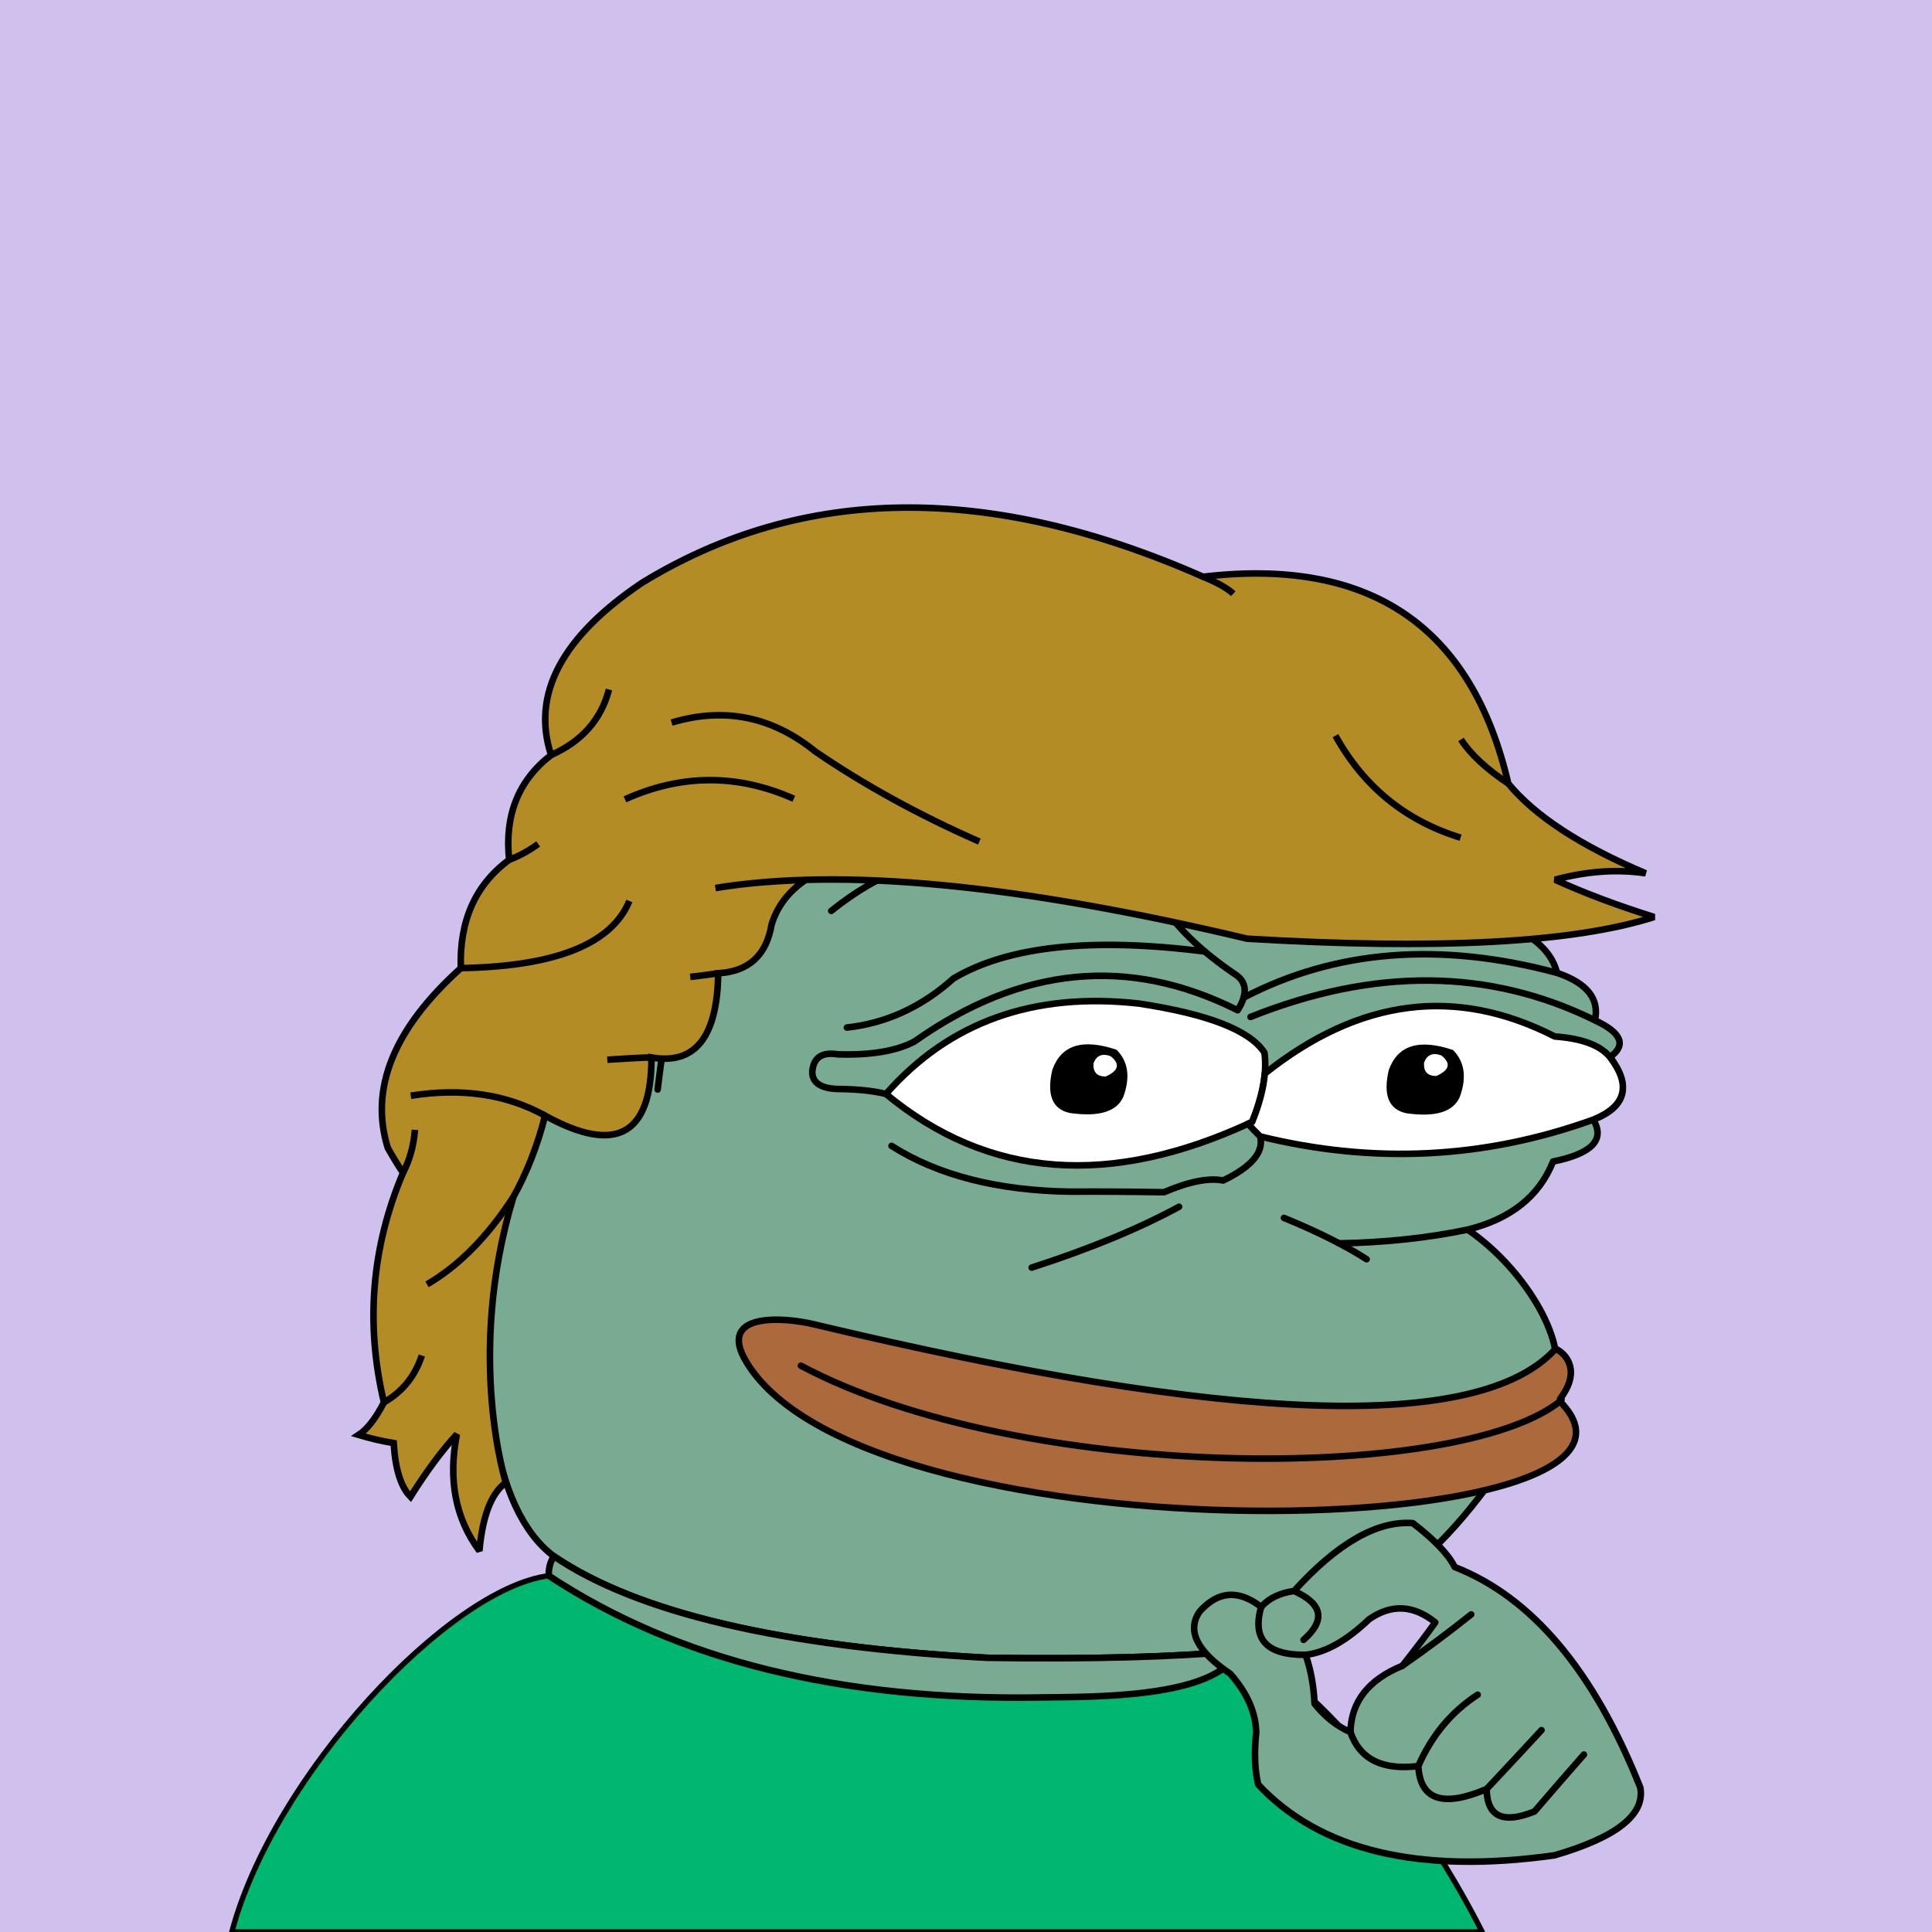 <svg xmlns="http://www.w3.org/2000/svg" xmlns:xlink="http://www.w3.org/1999/xlink" viewBox="0 0 2500 2500"><g><path style="fill-rule:evenodd;clip-rule:evenodd;fill:#d0c0ed;" d="M0 0h25e2v25e2H0z"/><path style="fill-rule:evenodd;clip-rule:evenodd;fill:#00b76f;stroke:#000;stroke-linecap:round;stroke-linejoin:round;stroke-width:7px" d="M1634.754 2148.807c1.927 5.057.0.0-5.78-15.17l-26.192 2.763.003.001c-29.47 61.966-189.929 58.995-254.948 60.108-259.599 4.447-472.17-48.054-637.709-157.502C580.824 2055.622 354.002 2296.891 3e2 25e2h1618C1826.858 2320.131 1699.317 2185.588 1634.754 2148.807z"/><path style="fill-rule:evenodd;clip-rule:evenodd;fill:#78ab91;stroke:#000000;stroke-width:8.504;stroke-linecap:round;stroke-linejoin:round;stroke-miterlimit:2.613;" d="M867.603 1293.527c135.408-338.495 331.41-420.844 588.004-247.048 241.577-117.709 380.271-75.33 416.082 127.137 85.736 16.593 133.412 45.005 143.028 85.238 38.849 13.16 55.222 33.628 49.121 61.401 34.595 16.186 41.096 32.078 19.504 47.676 27.655 37.786 20.431 64.754-21.671 80.905 15.662 25.919-1.675 43.978-52.01 54.177-17.8 44.837-54.641 74.213-110.522 88.128 78.07 53.384 133.361 153.359 109.076 195.761-96.726 186.205-207.247 292.151-331.565 317.84-25.241 2.762-41.134 12.394-47.676 28.895-84.606 9.871-201.87 13.723-351.791 11.557-265.722-14.316-452.573-58.139-560.555-131.47C551.93 1890.923 644.393 1306.53 867.603 1293.527z"/><path style="fill-rule:evenodd;clip-rule:evenodd;fill:#78ab91;stroke:#000000;stroke-width:8.504;stroke-linecap:round;stroke-linejoin:round;stroke-miterlimit:2.613;" d="M1602.782 2136.4l.003.001c-29.47 61.966-189.929 58.995-254.948 60.108-259.599 4.447-472.17-48.054-637.709-157.502-.339-9.494 1.828-17.921 6.501-25.282 107.982 73.33 294.833 117.153 560.555 131.47C1412.208 2147.146 1520.737 2144.214 1602.782 2136.4z"/><path style="fill-rule:evenodd;clip-rule:evenodd;fill:none;stroke:#000000;stroke-width:8.504;stroke-linecap:round;stroke-linejoin:round;stroke-miterlimit:2.613;" d="M867.603 1293.527c-6.666 40.876-12.204 79.643-16.615 116.301"/><path style="fill-rule:evenodd;clip-rule:evenodd;fill:none;stroke:#000000;stroke-width:8.504;stroke-linecap:round;stroke-linejoin:round;stroke-miterlimit:2.613;" d="M1525.676 1561.525c-51.268 27.946-114.836 54.192-190.704 78.737"/><path style="fill-rule:evenodd;clip-rule:evenodd;fill:none;stroke:#000000;stroke-width:8.504;stroke-linecap:round;stroke-linejoin:round;stroke-miterlimit:2.613;" d="M1661.48 1575.972c43.172 17.706 78.809 35.524 106.91 53.455"/><path style="fill-rule:evenodd;clip-rule:evenodd;fill:none;stroke:#000000;stroke-width:8.504;stroke-linecap:round;stroke-linejoin:round;stroke-miterlimit:2.613;" d="M1899.139 1591.141c-51.724 10.804-107.176 16.714-166.355 17.731"/><path style="fill-rule:evenodd;clip-rule:evenodd;fill:none;stroke:#000000;stroke-width:8.504;stroke-linecap:round;stroke-linejoin:round;stroke-miterlimit:2.613;" d="M1153.659 1482.787c60.118 38.148 137.411 57.893 231.879 59.234 39.01-.234 79.221.007 120.635.722 32.19-13.808 57.713-18.865 76.571-15.17 48.169-23.217 60.691-48.499 37.562-75.848"/><path style="fill-rule:evenodd;clip-rule:evenodd;fill:none;stroke:#000000;stroke-width:8.504;stroke-linecap:round;stroke-linejoin:round;stroke-miterlimit:2.613;" d="M1455.607 1046.479c34.191 41.927 51.047 84.546 50.566 127.858-162.616-97.202-306.126-95.756-430.529 4.334"/><path style="fill-rule:evenodd;clip-rule:evenodd;fill:none;stroke:#000000;stroke-width:8.504;stroke-linecap:round;stroke-linejoin:round;stroke-miterlimit:2.613;" d="M1871.688 1173.615c-13.481 2.256-24.317.329-32.506-5.78-3.124-4.977-8.661-7.145-16.614-6.501-15.036 5.566-26.834 5.807-35.396.723-9.792-4.853-23.998-7.501-42.619-7.946-88.686-4.572-168.146 2.17-238.38 20.226 20.481 29.685 50.58 58.098 90.295 85.239 17.034 9.995 18.72 25.887 5.057 47.676-140.781-70.757-280.197-57.274-418.249 40.452-23.248 12.323-56.235 17.861-98.964 16.615-20.681-3.351-31.758 4.112-33.229 22.393-.159 13.995 10.436 21.459 31.784 22.394 26.147.214 47.337 2.38 63.568 6.501"/><path style="fill-rule:evenodd;clip-rule:evenodd;fill:none;stroke:#000000;stroke-width:8.504;stroke-linecap:round;stroke-linejoin:round;stroke-miterlimit:2.613;" d="M1559.124 1231.308c-146.388-18.638-254.816-7.048-325.282 34.77-40.94 36.795-86.93 57.984-137.972 63.568"/><path style="fill-rule:evenodd;clip-rule:evenodd;fill:none;stroke:#000000;stroke-width:8.504;stroke-linecap:round;stroke-linejoin:round;stroke-miterlimit:2.613;" d="M1609.225 1290.928c119.034-61.942 254.197-72.633 405.492-32.075"/><path style="fill-rule:evenodd;clip-rule:evenodd;fill:none;stroke:#000000;stroke-width:8.504;stroke-linecap:round;stroke-linejoin:round;stroke-miterlimit:2.613;" d="M1618.139 1315.921c160.721-64.233 309.287-62.788 445.699 4.334"/><path style="fill-rule:evenodd;clip-rule:evenodd;fill:#FFFFFF;stroke:#000000;stroke-width:8.504;stroke-linecap:round;stroke-linejoin:round;stroke-miterlimit:2.613;" d="M1620.306 1451.725c-183.453 85.64-341.41 73.601-473.87-36.118 81.906-93.234 190.983-132.241 327.231-117.023 89.674 13.565 143.851 34.754 162.532 63.568C1639.566 1387.294 1634.269 1417.151 1620.306 1451.725z"/><path style="fill-rule:evenodd;clip-rule:evenodd;fill:#FFFFFF;stroke:#000000;stroke-width:8.504;stroke-linecap:round;stroke-linejoin:round;stroke-miterlimit:2.613;" d="M1630.669 1470.517c-6.027-5.755-11.21-11.219-15.568-16.401 1.734-.795 3.466-1.58 5.204-2.392 9.248-22.898 14.693-43.727 16.338-62.487h.002c122.337-97.366 247.398-113.377 375.182-48.035 35.336 2.547 59.174 11.457 71.514 26.728 27.951 36.626 20.728 63.594-21.671 80.905C1921.202 1499.447 1777.535 1506.674 1630.669 1470.517z"/><path style="fill-rule:evenodd;clip-rule:evenodd;" d="M1453.723 1418.902c9.123-25.264 6.147-45.449-8.928-60.554-43.969-14.813-71.658-6.144-83.068 26.007-7.602 32.498.032 51.13 22.902 55.896C1422.276 1445.594 1445.307 1438.478 1453.723 1418.902z"/><path style="fill-rule:evenodd;clip-rule:evenodd;fill:#FFFFFF;" d="M1430.638 1393.016c17.024-7.483 19.176-16.268 6.454-26.356-10.913-3.929-18.265-.881-22.053 9.144C1414.101 1387.233 1419.301 1392.971 1430.638 1393.016z"/><path style="fill-rule:evenodd;clip-rule:evenodd;" d="M1889.057 1419.221c9.123-25.264 6.147-45.449-8.928-60.554-43.969-14.813-71.658-6.144-83.068 26.007-7.602 32.498.032 51.13 22.902 55.896C1857.611 1445.913 1880.642 1438.797 1889.057 1419.221z"/><path style="fill-rule:evenodd;clip-rule:evenodd;fill:#FFFFFF;" d="M1858.524 1392.334c17.218-7.567 19.394-16.453 6.528-26.656-11.037-3.974-18.472-.891-22.304 9.248C1841.8 1386.486 1847.059 1392.289 1858.524 1392.334z"/><g><path style="fill-rule:evenodd;clip-rule:evenodd;fill:#b48c26;stroke:#000000;stroke-width:8.504;stroke-miterlimit:2.613;" d="M1042.646 1138.512c-48.617 1.855-87.584 5.409-116.902 10.661 162.502-26.87 391.831-5.04 687.99 65.488 246.614 14.718 422.187 5.364 526.717-28.058-48.487-15.216-91.208-31.31-128.165-48.281 40.95-11.051 80.024-13.81 117.226-8.28-84.013-35.452-143.29-74.176-177.828-116.173-47.382-203.782-179.03-292.968-394.943-267.56-276.367-121.923-518.43-119.27-726.189 7.957-103.914 70.06-143.067 144.302-117.456 222.731-42.345 32.792-60.42 77.989-54.227 135.588-43.708 32.147-64.564 78.867-62.569 140.155-86.856 78.259-118.354 155.82-94.496 232.681 7.472 13.16 14.036 23.884 19.693 32.172-40.636 96.25-48.857 195.263-24.665 297.042-10.577 20.644-21.515 34.692-32.812 42.143 14.546 4.415 29.683 7.946 45.408 10.592 2.104 33.785 9.348 56.925 21.729 69.42 21.045-33.389 41.054-60.324 60.026-80.801-11.55 58.765-1.826 109.041 29.168 150.827 4.013-45.192 15.416-74.644 34.207-88.356 1.462 4.747-53.188-161.714 9.85-369.827 17.437-31.321 31.089-66.313 40.958-104.977 91.758 50.439 137.643 25.329 137.656-75.333 56.485 9.875 85.257-26.441 86.319-108.951 39.315-2.171 62.33-23.104 69.041-62.801C1005.596 1172.84 1020.351 1153.488 1042.646 1138.512z"/><path style="fill-rule:evenodd;clip-rule:evenodd;fill:none;stroke:#000000;stroke-width:8.504;stroke-miterlimit:2.613;" d="M705.368 1443.655c-49.787-27.64-107.727-36.238-173.822-25.798"/><path style="fill-rule:evenodd;clip-rule:evenodd;fill:none;stroke:#000000;stroke-width:8.504;stroke-miterlimit:2.613;" d="M843.024 1368.322c-14.179.316-33.239 1.295-57.185 2.94"/><path style="fill-rule:evenodd;clip-rule:evenodd;fill:none;stroke:#000000;stroke-width:8.504;stroke-miterlimit:2.613;" d="M929.343 1259.371c-11.605 1.726-23.659 3.319-36.164 4.779"/><path style="fill-rule:evenodd;clip-rule:evenodd;fill:none;stroke:#000000;stroke-width:8.504;stroke-miterlimit:2.613;" d="M596.302 1252.74c122.329-2.129 195.028-31.073 218.095-86.831"/><path style="fill-rule:evenodd;clip-rule:evenodd;fill:none;stroke:#000000;stroke-width:8.504;stroke-miterlimit:2.613;" d="M658.87 1112.586c13.343-5.078 25.857-11.927 37.543-20.546"/><path style="fill-rule:evenodd;clip-rule:evenodd;fill:none;stroke:#000000;stroke-width:8.504;stroke-miterlimit:2.613;" d="M808.696 1034.345c72.891-32.885 145.727-33.132 218.507-.741"/><path style="fill-rule:evenodd;clip-rule:evenodd;fill:none;stroke:#000000;stroke-width:8.504;stroke-miterlimit:2.613;" d="M713.097 976.998c39.823-17.657 64.802-45.92 74.937-84.793"/><path style="fill-rule:evenodd;clip-rule:evenodd;fill:none;stroke:#000000;stroke-width:8.504;stroke-miterlimit:2.613;" d="M869.017 935.036c68.053-20.469 130.067-7.983 186.038 37.457 63.524 43.412 134.263 82.256 212.219 116.536"/><path style="fill-rule:evenodd;clip-rule:evenodd;fill:none;stroke:#000000;stroke-width:8.504;stroke-miterlimit:2.613;" d="M1728.068 951.941c36.638 66.046 90.598 110.044 161.883 131.99"/><path style="fill-rule:evenodd;clip-rule:evenodd;fill:none;stroke:#000000;stroke-width:8.504;stroke-miterlimit:2.613;" d="M1951.685 1013.87c-28.373-18.834-48.776-37.83-61.21-56.987"/><path style="fill-rule:evenodd;clip-rule:evenodd;fill:none;stroke:#000000;stroke-width:8.504;stroke-miterlimit:2.613;" d="M664.41 1548.632c-33.251 51.49-70.537 89.27-111.855 113.336"/><path style="fill-rule:evenodd;clip-rule:evenodd;fill:none;stroke:#000000;stroke-width:8.504;stroke-miterlimit:2.613;" d="M496.833 1814.635c23.884-13.629 40.213-33.825 48.989-60.585"/><path style="fill-rule:evenodd;clip-rule:evenodd;fill:none;stroke:#000000;stroke-width:8.504;stroke-miterlimit:2.613;" d="M521.498 1517.594c8.686-16.52 13.836-35.045 15.453-55.575"/><path style="fill-rule:evenodd;clip-rule:evenodd;fill:none;stroke:#000000;stroke-width:8.504;stroke-miterlimit:2.613;" d="M1556.742 746.31c18.424 7.542 31.464 14.86 39.12 21.958"/></g><path style="fill-rule:evenodd;clip-rule:evenodd;fill:#AC693C;stroke:#000000;stroke-width:8.504;stroke-linecap:round;stroke-linejoin:round;stroke-miterlimit:2.613;" d="M2018.531 1813.437c-.031-.937 4.662-2.766.209-3.33 27.028-35.462 8.871-57.746-5.612-64.804l-.012-.08c-97.798 108.345-417.989 97.776-960.69-31.762-38.219-9.123-125.965-15.928-86.404 49.29C1124.847 2024.582 2201.173 1996.583 2018.531 1813.437v0z"/><path style="fill:none;stroke:#000000;stroke-width:8.504;stroke-linecap:round;stroke-linejoin:round;stroke-miterlimit:2.613;" d="M2018.531 1813.437c-134.531 106.47-700.719 103.994-982.161-46.22"/><path style="fill-rule:evenodd;clip-rule:evenodd;fill:#78ab91;stroke:#000000;stroke-width:8.504;stroke-linecap:round;stroke-linejoin:round;stroke-miterlimit:2.613;" d="M1551.925 2085.821c23.819-27.158 50.497-29.31 80.036-6.453 9.873-11.174 24.072-18.058 42.601-20.655 56.246-61.938 107.452-91.199 153.618-87.781 27.895 21.391 45.968 40.324 54.217 56.8 99.968 39.136 180.003 134.232 240.109 285.291 6.489 35.08-30.518 64.34-111.018 87.781-175.582 24.553-303.382-5.999-383.399-91.654-4.453-18.837-5.314-41.213-2.582-67.127-.512-26.021-11.7-51.408-33.564-76.164C1548.979 2136.982 1535.639 2110.303 1551.925 2085.821v0zM1701.025 2204.585c13.547 17.008 29.038 29.271 46.473 36.791.746-39.208 23.122-67.823 67.127-85.845 16.58-20.911 30.781-39.629 42.6-56.154-28.432-22.781-57.047-24.071-85.844-3.873-29.1 27.778-56.425 43.054-81.973 45.828C1696.127 2160.401 17e2 2181.486 1701.025 2204.585v0z"/><path style="fill:none;stroke:#000000;stroke-width:8.504;stroke-linecap:round;stroke-linejoin:round;stroke-miterlimit:2.613;" d="M1631.961 2079.368c-12.031 41.85 7.117 62.504 57.445 61.963M1674.562 2058.713c37.062 16.741 41.15 37.826 12.263 63.255M1747.498 2241.376c11.98 34.98 41.241 49.61 87.781 43.891 2.441 43.891 31.916 53.789 88.428 29.691.497 35.867 21.152 45.549 61.963 29.046 24.449-28.469 45.749-52.996 63.9-73.582M1923.707 2314.958c25.45-27.05 49.116-52.438 70.999-76.163M1835.279 2285.267c17.369-39.565 42.973-70.332 76.809-92.3M1814.625 2155.531c31.34-21.894 61.031-44.055 89.072-66.481"/></g></svg>